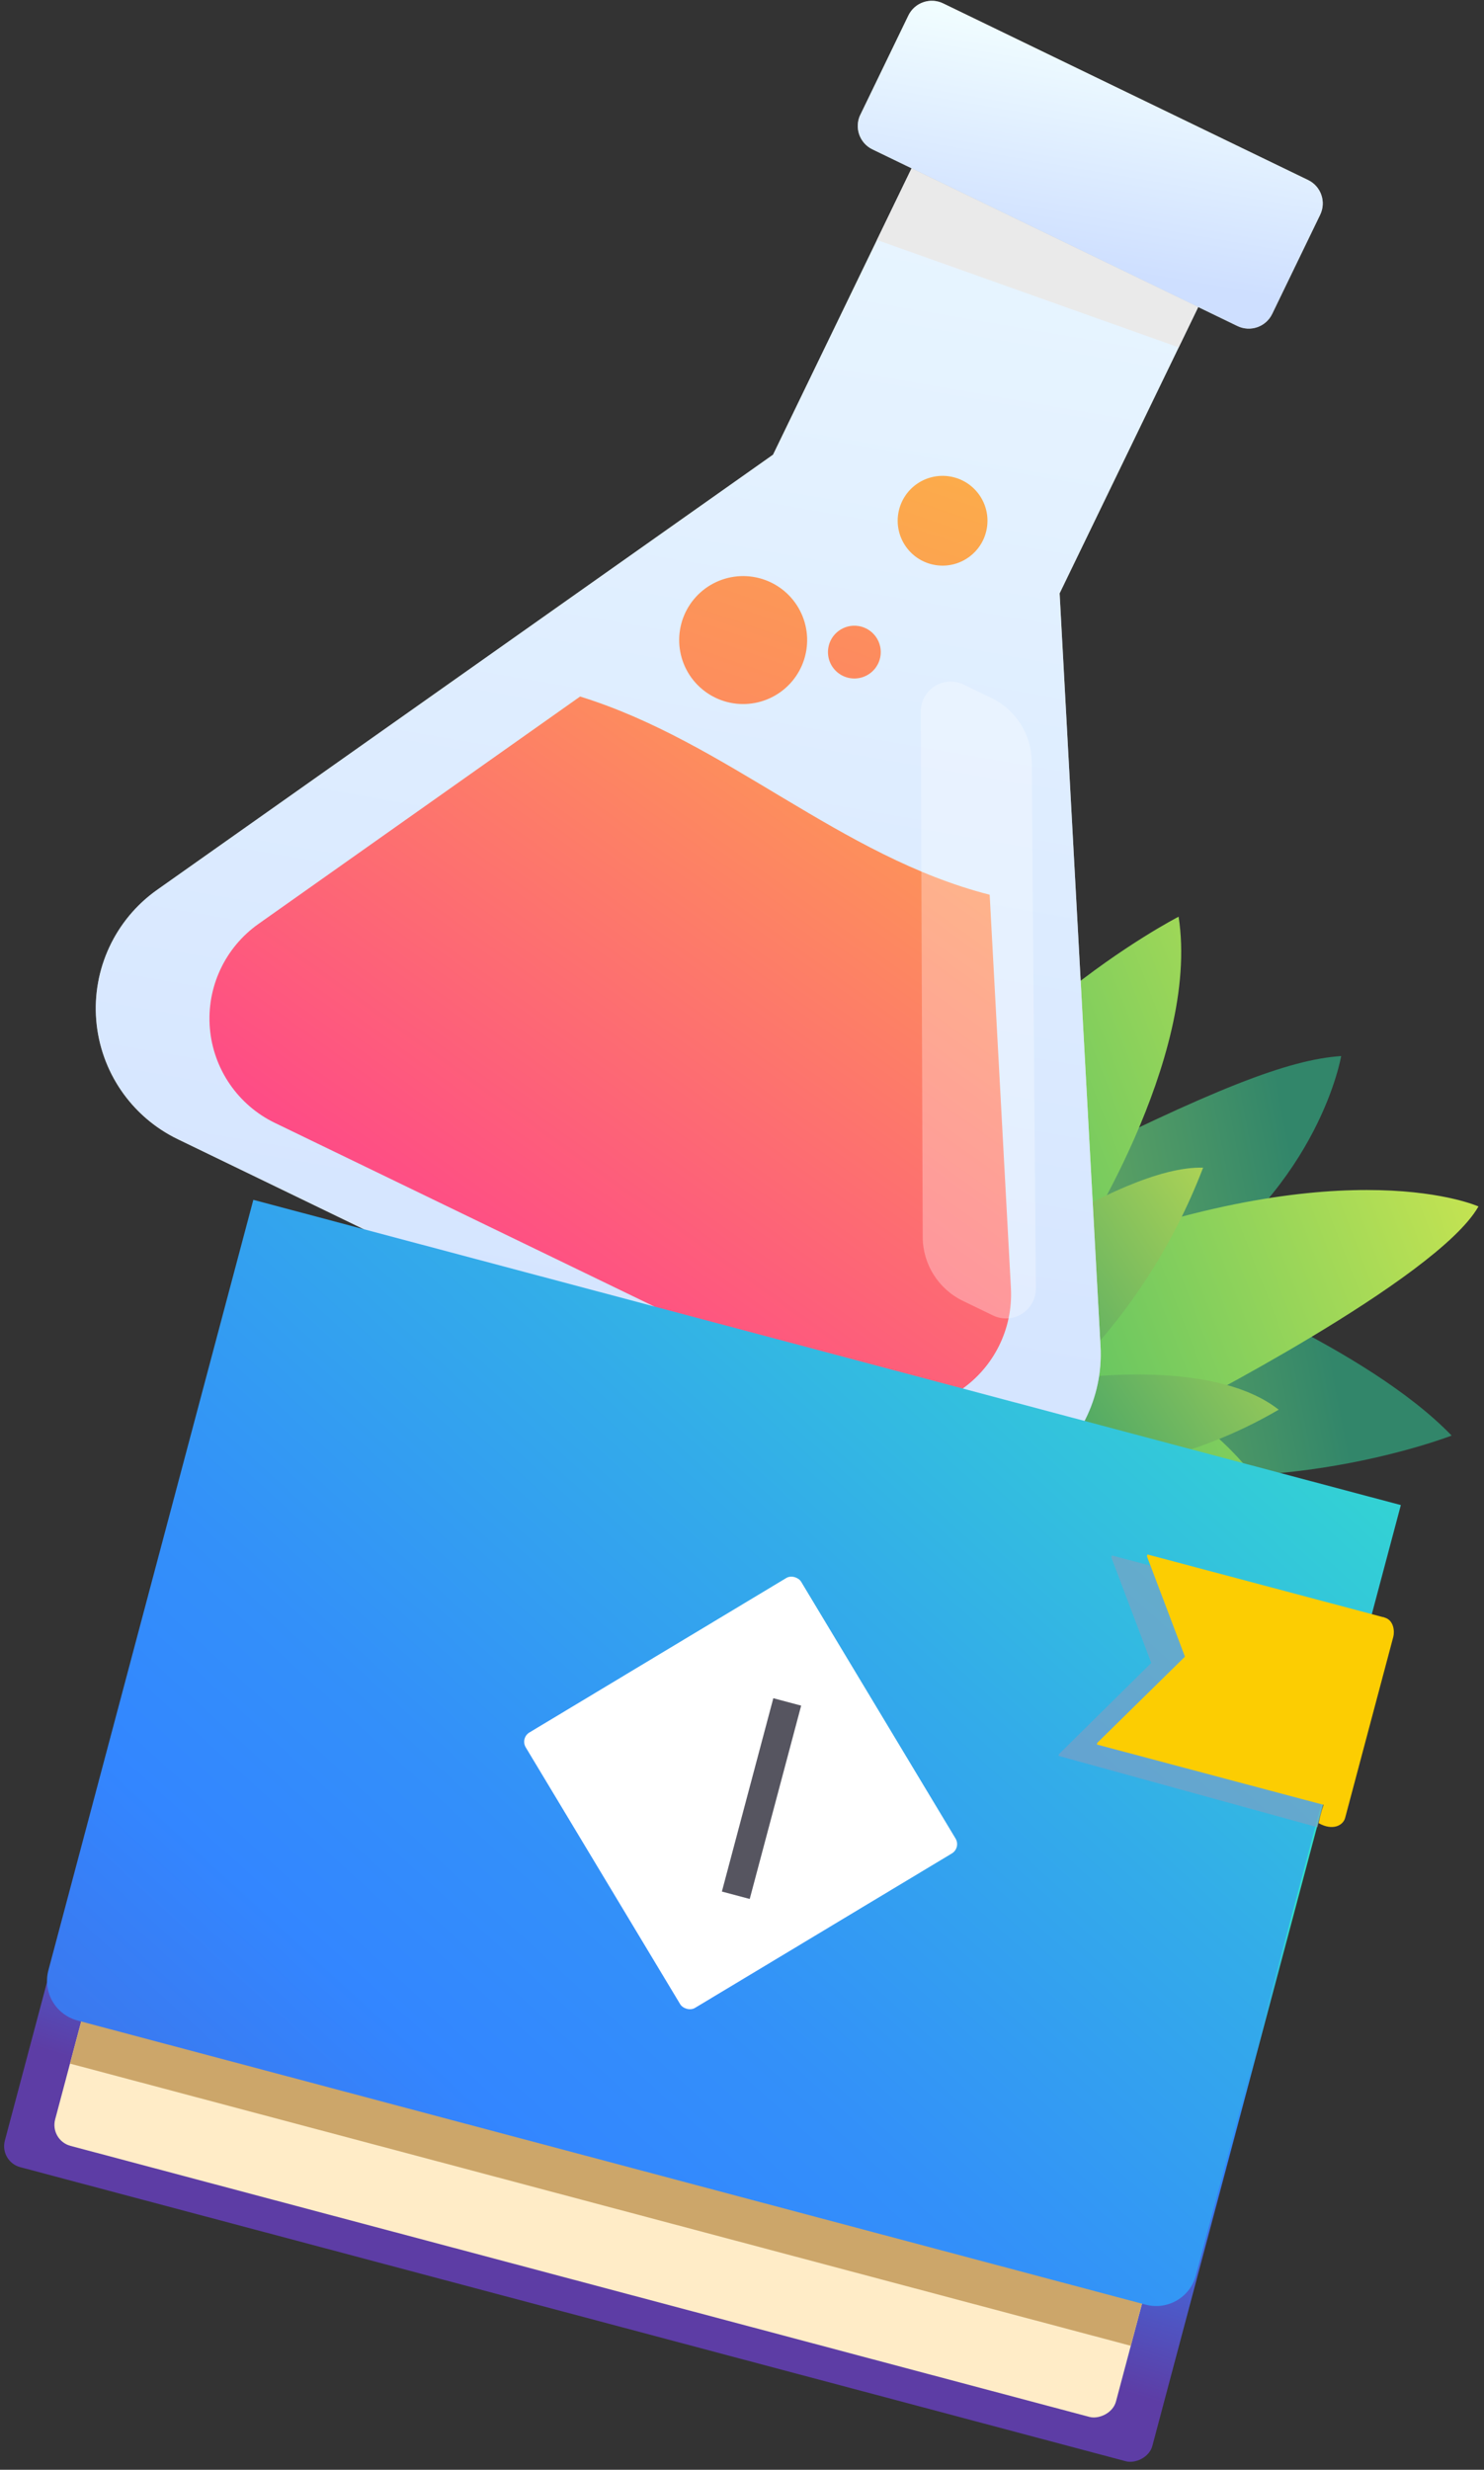 <svg xmlns="http://www.w3.org/2000/svg" width="137" height="228" viewBox="0 0 137 228">
    <rect x="0" y="0" width="137" height="228" fill="#333333" stroke="none"/>
    <defs>
        <linearGradient id="prefix__a" x1="-47.806%" x2="67.357%" y1="74.758%" y2="49.425%">
            <stop offset="0%" stop-color="#9ACA59"/>
            <stop offset="100%" stop-color="#32866A"/>
        </linearGradient>
        <linearGradient id="prefix__b" x1="128.166%" x2="-7.448%" y1="20.587%" y2="77.316%">
            <stop offset="0%" stop-color="#F3F24A"/>
            <stop offset="100%" stop-color="#32B56A"/>
        </linearGradient>
        <linearGradient id="prefix__c" x1="116.776%" x2="16.434%" y1="-.797%" y2="70.103%">
            <stop offset="0%" stop-color="#F3F24A"/>
            <stop offset="100%" stop-color="#329C6A"/>
        </linearGradient>
        <linearGradient id="prefix__d" x1="65.05%" x2="41.113%" y1="-50.359%" y2="117.037%">
            <stop offset="0%" stop-color="#E7FFFF"/>
            <stop offset="100%" stop-color="#9EC0FF"/>
        </linearGradient>
        <linearGradient id="prefix__e" x1="59.905%" x2="42.809%" y1="9.561%" y2="79.372%">
            <stop offset="0%" stop-color="#E7FFFF"/>
            <stop offset="100%" stop-color="#9EC0FF"/>
        </linearGradient>
        <linearGradient id="prefix__f" x1="103.35%" x2="27.402%" y1="-6.267%" y2="88.026%">
            <stop offset="0%" stop-color="#FCAE49"/>
            <stop offset="100%" stop-color="#FE428C"/>
        </linearGradient>
        <linearGradient id="prefix__g" x1="126.035%" x2="-219.45%" y1="-212.234%" y2="791.754%">
            <stop offset="0%" stop-color="#FCAE49"/>
            <stop offset="100%" stop-color="#FE428C"/>
        </linearGradient>
        <linearGradient id="prefix__h" x1="60.786%" x2="-431.574%" y1="-40.222%" y2="1390.548%">
            <stop offset="0%" stop-color="#FCAE49"/>
            <stop offset="100%" stop-color="#FE428C"/>
        </linearGradient>
        <linearGradient id="prefix__i" x1="286.867%" x2="-550.42%" y1="-738.25%" y2="1695.029%">
            <stop offset="0%" stop-color="#FCAE49"/>
            <stop offset="100%" stop-color="#FE428C"/>
        </linearGradient>
        <linearGradient id="prefix__j" x1="28.84%" x2="88.929%" y1="48.614%" y2="52.547%">
            <stop offset="0%" stop-color="#33DDCD"/>
            <stop offset="2%" stop-color="#33D9D0"/>
            <stop offset="23.6%" stop-color="#33ACE9"/>
            <stop offset="40.3%" stop-color="#3390F9"/>
            <stop offset="50%" stop-color="#3386FF"/>
            <stop offset="100%" stop-color="#5D3DA5"/>
        </linearGradient>
        <linearGradient id="prefix__k" x1="95.912%" x2="-47.248%" y1="7.585%" y2="137.741%">
            <stop offset="0%" stop-color="#33DDCD"/>
            <stop offset="2%" stop-color="#33D9D0"/>
            <stop offset="23.6%" stop-color="#33ACE9"/>
            <stop offset="40.3%" stop-color="#3390F9"/>
            <stop offset="50%" stop-color="#3386FF"/>
            <stop offset="100%" stop-color="#5D3DA5"/>
        </linearGradient>
        <linearGradient id="prefix__l" x1="97.56%" x2="-99.532%" y1="50%" y2="50%">
            <stop offset="0%" stop-color="#FFF"/>
            <stop offset="100%" stop-color="#909090"/>
        </linearGradient>
    </defs>
    <g fill="none" transform="translate(-1 -1)">
        <path fill="url(#prefix__a)" d="M97.29 109.425c15.881-7.993 22.662-10.6 27.524-10.934 0 0-1.951 11.77-14.713 20.307 0 0 17.113 6.625 24.91 14.73 0 0-19.2 7.477-37.828 1.323l.107-25.426z"/>
        <path fill="url(#prefix__b)" d="M94.974 138.719c14.817 6.408 22.244 6.389 26.522 5.329 0 0-6.274-10.86-11.863-12.707 0 0 24.029-12.226 27.856-18.964 0 0-11.9-5.385-37.3 4.118 0 0 11.662-17.68 9.617-30.868 0 0-20.155 10.363-27.272 28.38l12.44 24.712z"/>
        <path fill="url(#prefix__c)" d="M83.032 118.58c-2.083-8.367.694-17.419 3.742-21.359 0 0 7.784 14.163 1.314 23.47 0 0 15.993-12.169 23.979-11.892-2.824 7.386-7.224 14.068-12.892 19.581 0 0 13.551-2.209 19.87 2.758-8.132 4.768-17.628 6.672-26.97 5.408l-9.043-17.966z"/>
        <path fill="#FFF" d="M80.429 11.587l4.433-9.16c.577-1.193 2.013-1.692 3.206-1.114l33.694 16.306c1.193.578 1.692 2.013 1.115 3.206l-4.433 9.16c-.577 1.193-2.013 1.692-3.206 1.115L81.54 14.79c-1.193-.577-1.692-2.012-1.115-3.205l.005.002z"/>
        <path fill="#FFF" d="M81.958 23.154l-9.592 19.82L15.51 83.145c-3.875 2.74-6.014 7.324-5.623 12.053.39 4.73 3.251 8.902 7.523 10.969l65.955 31.919c4.273 2.067 9.32 1.722 13.271-.908 3.952-2.63 6.219-7.152 5.961-11.892l-3.774-69.508 10.99-22.709 1.8-3.726-26.457-12.8-3.198 6.611z"/>
        <path fill="url(#prefix__d)" d="M98.82 55.774l3.78 69.52c.274 4.747-1.992 9.282-5.951 11.914-3.96 2.632-9.018 2.966-13.289.876L71 132.1l-53.59-25.94c-4.272-2.067-7.133-6.238-7.524-10.967-.39-4.73 1.749-9.314 5.624-12.053L71 43.944l1.37-.97 12.79-26.43 1.21.58v.01l25.25 12.21-12.8 26.43z" opacity=".5"/>
        <path fill="url(#prefix__e)" d="M122.87 20.824l-4.43 9.16c-.277.572-.77 1.01-1.37 1.218-.6.208-1.259.17-1.83-.108l-3.62-1.75-25.25-12.22-4.83-2.34c-.572-.276-1.011-.77-1.22-1.37-.208-.6-.168-1.259.11-1.83l4.43-9.16c.302-.615.85-1.073 1.51-1.26.562-.165 1.166-.111 1.69.15l33.7 16.31c.572.277 1.01.77 1.218 1.37.208.6.17 1.259-.108 1.83z" opacity=".5"/>
        <path fill="#EAEAEA" style="mix-blend-mode:multiply" d="M111.616 29.343L109.813 33.069 81.958 23.154 85.159 16.539z"/>
        <path fill="url(#prefix__f)" d="M78.992 130.127l-52.607-25.46c-3.412-1.647-5.699-4.976-6.012-8.753-.312-3.776 1.395-7.436 4.49-9.622l29.69-20.99C68.075 69.479 78.539 80.068 92.364 83.6l1.962 36.308c.206 3.78-1.6 7.387-4.75 9.486-3.15 2.1-7.175 2.378-10.584.733z"/>
        <path fill="#FFF" d="M86.005 66.688l.178 48.513c.009 2.512 1.45 4.8 3.711 5.894l2.774 1.343c.858.415 1.868.358 2.674-.15.805-.51 1.292-1.397 1.286-2.35l-.382-48.628c-.02-2.502-1.458-4.776-3.71-5.867l-2.57-1.243c-.856-.414-1.864-.359-2.67.147-.805.506-1.293 1.39-1.291 2.341z" opacity=".3"/>
        <path fill="url(#prefix__g)" d="M63.772 59.173c-.243 1.547.139 3.128 1.06 4.394.923 1.266 2.31 2.114 3.858 2.357 1.547.243 3.128-.138 4.394-1.06 1.267-.922 2.115-2.31 2.358-3.857.244-1.548-.138-3.129-1.06-4.395-.922-1.267-2.31-2.115-3.858-2.358-1.548-.243-3.129.138-4.395 1.06-1.266.923-2.114 2.311-2.357 3.859z"/>
        <path fill="url(#prefix__h)" d="M83.923 48.43c-.355 2.26 1.19 4.382 3.45 4.737 2.262.355 4.383-1.19 4.738-3.451.355-2.261-1.19-4.382-3.451-4.737-1.086-.17-2.195.097-3.084.744-.888.647-1.483 1.621-1.653 2.707z"/>
        <path fill="url(#prefix__i)" d="M77.465 60.822c-.153.974.295 1.944 1.137 2.458.84.514 1.909.47 2.705-.11.797-.58 1.166-1.583.934-2.542-.231-.958-1.017-1.682-1.991-1.835-1.33-.208-2.576.7-2.785 2.029z"/>
        <rect width="77.388" height="109.62" x="25.154" y="122.437" fill="url(#prefix__j)" rx="2" transform="rotate(104.896 63.848 177.247)"/>
        <rect width="77.388" height="101.337" x="25.796" y="123.549" fill="#FFECC7" rx="2" transform="rotate(104.896 64.49 174.218)"/>
        <path fill="#CCA66A" d="M26.1 121.444l94.491 25.134c1.9.506 3.03 2.457 2.525 4.357l-17.724 66.621-97.931-26.05L26.1 121.444z"/>
        <path fill="url(#prefix__k)" d="M106.765 213.758l-98.608-26.23c-.972-.258-1.801-.892-2.305-1.762-.505-.87-.643-1.904-.384-2.876l18.919-71.125 105.936 28.179-18.923 71.125c-.539 2.021-2.613 3.225-4.635 2.689z"/>
        <rect width="29.668" height="29.668" x="54.541" y="151.686" fill="#FFF" rx="1" transform="rotate(148.98 69.375 166.52)"/>
        <path fill="#565560" d="M62.068 165.711H80.537V168.37H62.068z" transform="rotate(-75.102 71.302 167.04)"/>
        <path fill="#9399BA" opacity=".51" style="mix-blend-mode:multiply" d="M98.723 163.097L122.633 169.686 122.914 168.626 127.581 151.081 123.143 149.78 103.645 144.593 103.596 144.778 107.281 154.518 98.767 162.931z"/>
        <path fill="#FCCD02" d="M124.128 167.866L102.264 162.05 102.307 161.885 110.391 153.938 106.885 144.677 106.931 144.504 128.795 150.32z"/>
        <path fill="#FCCD02" d="M122.734 169.307c.116-.573.27-1.137.458-1.69 1.321-4.418 5.021-15.976 4.961-15.987-.157-.533.165-1.437.642-1.31.911.243.954 1.327.833 1.782l-4.447 16.72c-.187.701-1.153 1.218-2.447.485z"/>
    </g>
</svg>